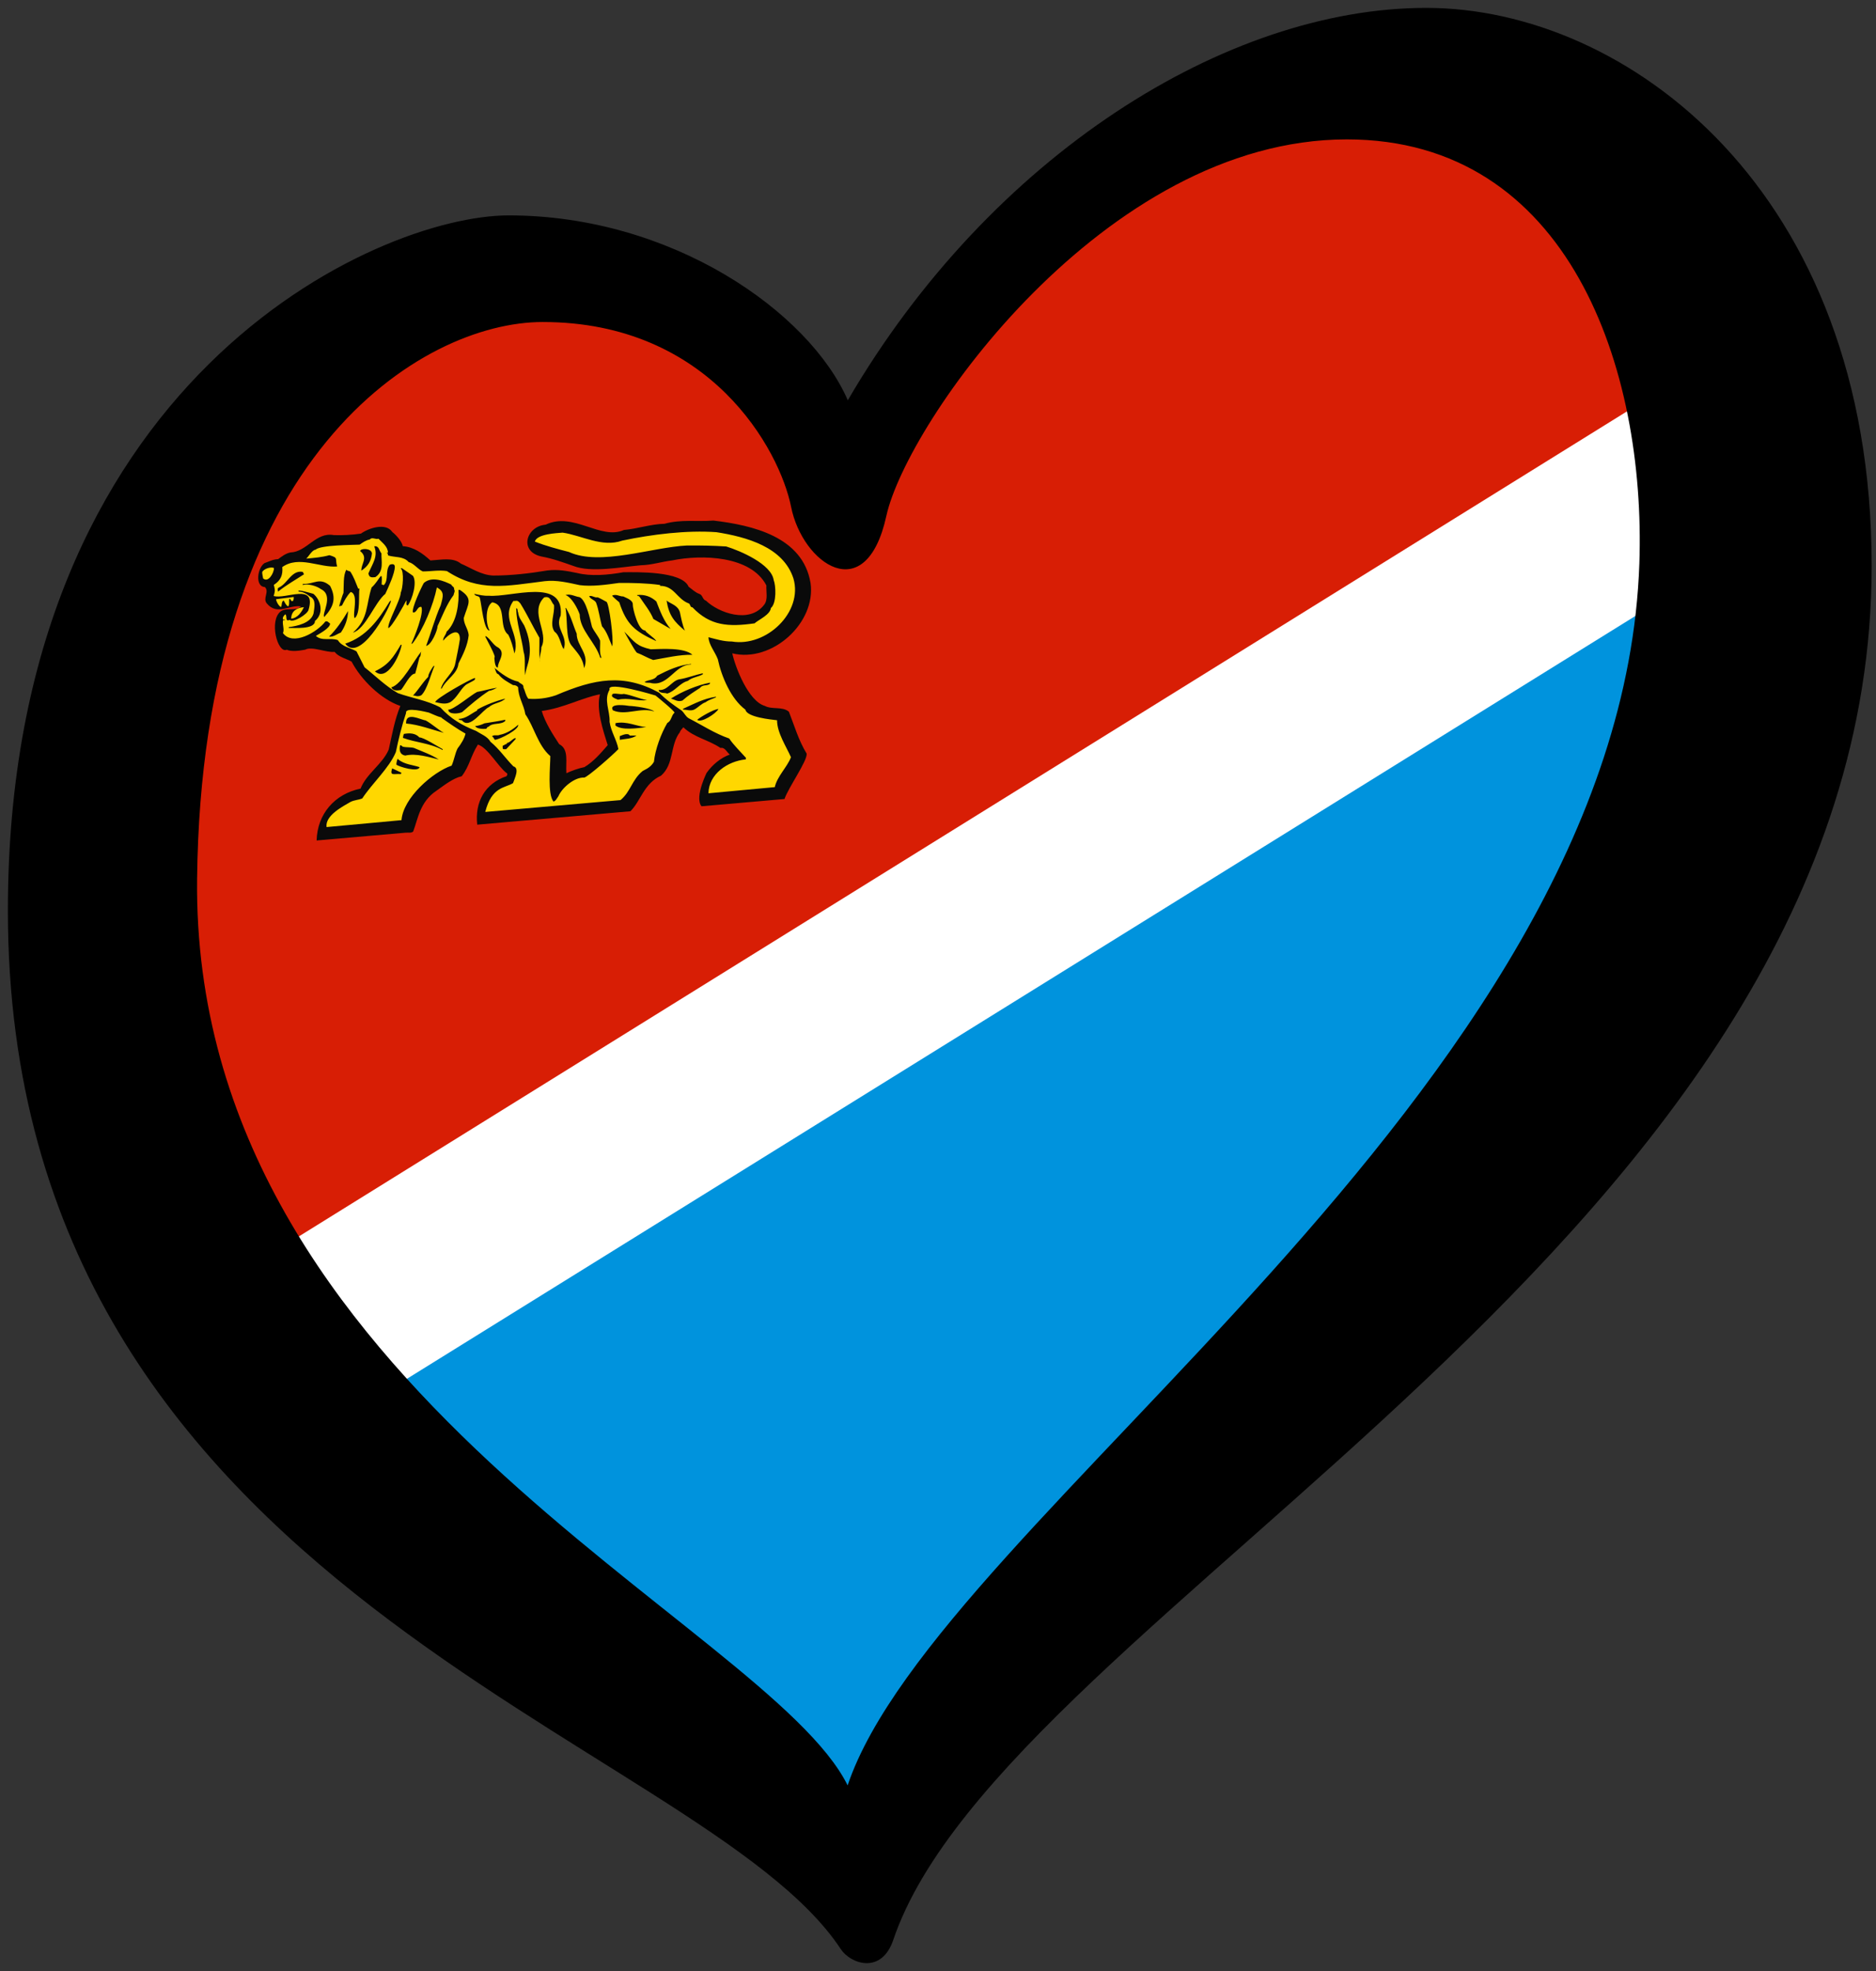 <?xml version="1.0" encoding="UTF-8" standalone="no"?>
<svg
   xmlns:dc="http://purl.org/dc/elements/1.1/"
   xmlns:cc="http://creativecommons.org/ns#"
   xmlns:rdf="http://www.w3.org/1999/02/22-rdf-syntax-ns#"
   xmlns:svg="http://www.w3.org/2000/svg"
   xmlns="http://www.w3.org/2000/svg"
   xmlns:sodipodi="http://sodipodi.sourceforge.net/DTD/sodipodi-0.dtd"
   xmlns:inkscape="http://www.inkscape.org/namespaces/inkscape"
   width="238"
   height="250"
   xml:space="preserve"
   id="svg2"
   version="1.1"
   inkscape:version="0.92.1 r15371"
   sodipodi:docname="EuroPrimorie.svg"><rect width="100%" height="100%" fill="#333333" stroke="none"/><sodipodi:namedview
     pagecolor="#ffffff"
     bordercolor="#666666"
     borderopacity="1"
     objecttolerance="10"
     gridtolerance="10"
     guidetolerance="10"
     inkscape:pageopacity="0"
     inkscape:pageshadow="2"
     inkscape:window-width="1366"
     inkscape:window-height="705"
     id="namedview37"
     showgrid="false"
     inkscape:zoom="1"
     inkscape:cx="119"
     inkscape:cy="125"
     inkscape:window-x="-8"
     inkscape:window-y="-8"
     inkscape:window-maximized="1"
     inkscape:current-layer="svg2" /><defs
     id="defs4"><g
       id="petal"><line
         x1="0"
         y1="0"
         x2="25"
         y2="0"
         stroke="gold"
         stroke-width="2"
         id="line7" /><circle
         cx="25"
         cy="0"
         r="5"
         fill="gold"
         id="circle9" /></g></defs><path
     style="fill:#d81e05;fill-rule:evenodd;stroke:none;stroke-width:1px;stroke-linecap:butt;stroke-linejoin:miter;stroke-opacity:1;fill-opacity:1"
     d="M 17.321,69.866 12.372,122.817 31.177,162.902 220.219,55.514 204.878,20.378 170.237,8.996 138.565,22.852 117.285,45.122 105.408,59.968 96.501,43.637 72.747,35.719 46.518,38.194 Z"
     id="path4159"
     inkscape:connector-curvature="0" /><path
     style="fill:#0093dd;fill-rule:evenodd;stroke:none;stroke-width:1px;stroke-linecap:butt;stroke-linejoin:miter;stroke-opacity:1;fill-opacity:1"
     d="m 34.146,172.8 40.085,39.59 34.146,24.249 36.126,-41.075 57.405,-59.88 20.785,-76.211 z"
     id="path4157"
     inkscape:connector-curvature="0" /><path
     style="fill:#ffffff;fill-opacity:1;fill-rule:evenodd;stroke:none;stroke-width:1px;stroke-linecap:butt;stroke-linejoin:miter;stroke-opacity:1"
     d="m 36.545,157.675 12.534,18.789 162.572,-100.929 -1.405,-25.742 z"
     id="path4155"
     inkscape:connector-curvature="0"
     sodipodi:nodetypes="ccccc" /><g
     id="g822"
     transform="matrix(1.177,0,0,1.177,-2.553,-21.773)"><path
       id="path10"
       d="m 44.447,75.823 c 0.436,0.341 1.043,1.027 1.138,1.531 1.176,0.087 2.123,0.762 2.977,1.541 1.175,-0.065 2.427,-0.364 3.28,0.338 1.138,0.488 2.18,1.231 3.489,1.288 1.915,0.003 3.963,-0.233 5.84,-0.549 1.176,-0.141 2.123,0.061 3.185,0.271 1.498,0.381 3.337,0.22 5.005,-0.078 1.365,-0.006 6.314,-0.154 7.034,1.565 0.379,0.27 0.72,0.619 1.156,0.771 0.379,0.119 0.322,0.616 0.721,0.733 1.346,1.304 4.702,2.528 6.276,0.418 0.417,-0.548 0.19,-1.382 0.227,-2.067 -1.668,-3.21 -6.958,-3.354 -10.162,-2.694 -1.119,0.136 -2.199,0.496 -3.375,0.523 -2.067,0.181 -5.365,0.83 -7.28,0.068 -1.138,-0.393 -2.161,-0.778 -3.413,-1.01 -2.465,-0.524 -1.688,-3.246 0.436,-3.432 2.977,-1.436 5.915,1.701 8.437,0.57 1.498,-0.131 2.863,-0.63 4.38,-0.668 1.782,-0.497 3.489,-0.21 5.271,-0.347 4.209,0.504 9.632,1.736 10.466,6.725 0.626,4.306 -4.171,8.632 -8.437,7.583 0.341,1.544 1.744,5.156 3.507,5.666 0.796,0.423 1.877,0.025 2.597,0.626 0.588,1.503 1.043,3.094 1.915,4.516 0.095,0.769 -2.01,3.721 -2.389,4.892 l -8.949,0.783 c -0.815,-1.047 0.739,-3.951 0.55,-3.594 0.645,-0.909 1.536,-1.632 2.503,-1.982 -0.322,-0.237 -0.512,-0.808 -1.005,-0.708 -1.27,-0.875 -2.844,-1.116 -4,-2.229 -0.133,0.182 -0.36,0.373 -0.36,0.505 -1.1,1.405 -0.607,3.447 -2.048,4.711 -1.839,0.824 -2.199,2.752 -3.299,3.834 l -16.514,1.445 c -0.266,-2.423 0.815,-4.432 3.166,-5.226 0.038,-0.098 0.152,-0.241 0.019,-0.324 -0.91,-0.66 -2.048,-2.76 -3.109,-3.084 -0.758,1.185 -0.91,2.336 -1.744,3.414 -0.948,0.216 -1.877,0.961 -2.73,1.566 -1.782,1.18 -1.991,3.056 -2.503,4.39 -0.227,0.191 -0.493,0.1 -0.815,0.128 l -9.594,0.839 c 0.076,-2.832 1.915,-5.002 4.74,-5.591 0.607,-1.589 2.37,-2.634 3.034,-4.209 0.36,-1.605 0.626,-3.183 1.251,-4.698 -2.085,-0.709 -4.228,-2.815 -5.252,-4.773 -0.607,-0.345 -1.365,-0.468 -1.839,-1.052 -0.91,0.099 -2.427,-0.641 -3.166,-0.235 -0.645,0.113 -1.422,0.238 -1.991,0.004 -0.986,0.446 -1.934,-3.149 -0.645,-4.134 0.664,-0.456 1.612,0.011 2.18,-0.532 -1.251,-0.213 -2.56,1.02 -3.678,-0.323 -0.474,-0.546 0.303,-1.259 -0.209,-1.764 -1.062,-0.04 -0.834,-2.013 -0.057,-2.574 0.493,-0.176 0.948,-0.424 1.479,-0.433 0.417,-0.302 0.815,-0.621 1.327,-0.723 1.782,-0.061 2.73,-2.23 4.683,-1.87 0.929,0.032 1.953,-0.019 2.92,-0.161 0.834,-0.604 2.692,-1.203 3.375,-0.181 v 0 z m 22.392,17.494 c -0.436,1.65 0.36,3.969 0.834,5.482 -0.72,0.822 -1.479,1.741 -2.503,2.361 -0.625,0.131 -1.365,0.385 -1.953,0.664 -0.095,-1.205 0.303,-2.586 -0.777,-3.136 -0.664,-1.004 -1.536,-2.368 -1.877,-3.571 2.37,-0.321 4.304,-1.419 6.276,-1.8 v 0 z"
       style="opacity:1;fill:#0a0a0a;fill-opacity:1;fill-rule:evenodd"
       inkscape:connector-curvature="0" /><path
       id="path12"
       d="m 45.425,101.761 c 0,0.057 0,0.095 -0.057,0.157 -0.739,-0.068 -1.213,0.258 -0.929,-0.62 l 0.986,0.464 z m -0.36,-1.448 c 0.701,0.583 1.592,0.6 2.332,0.858 -0.133,0.58 -2.218,-0.033 -2.502,-0.274 -0.019,-0.245 0.171,-0.849 0.171,-0.584 z m 24.989,-2.546 0.721,-0.006 c -0.493,0.365 -1.176,0.349 -1.801,0.461 v -0.398 c 0.038,0.016 0.853,-0.454 1.081,-0.057 z m -12.305,0.375 -1.024,1.095 c -0.379,-0.005 -0.379,0.052 -0.379,-0.365 0.171,-0.072 0.265,-0.175 0.455,-0.21 v -0.095 c 0.379,-0.052 0.588,-0.469 0.948,-0.538 v 0.114 0 z m -12.172,0.818 c 0.379,0.1 0.834,0.041 1.213,0.14 0.796,0.347 1.858,0.71 2.674,1.245 -1.062,-0.248 -2.408,-0.699 -3.621,-0.423 -0.569,-0.102 -0.664,-0.568 -0.55,-1.108 0.133,-0.012 0.208,0.077 0.284,0.146 z M 71.818,96.854 c -0.853,0.113 -2.692,0.387 -3.318,-0.184 l 0.019,-0.248 c 1.271,-0.225 2.2,0.338 3.299,0.432 z m 7.792,-1.952 c -0.265,0.497 -1.877,1.548 -2.294,1.168 0.36,-0.316 1.782,-1.142 2.294,-1.168 z m -21.595,1.7 c 0.152,0.48 -1.934,1.572 -2.503,1.622 -0.133,-0.121 -0.133,-0.311 -0.322,-0.37 0.227,-0.228 0.569,-0.031 0.853,-0.169 0.72,-0.139 1.403,-0.559 1.972,-1.083 v 0 z m -10.637,1.367 c 0.417,-0.036 2.067,1.032 2.503,1.26 v 0.095 c -1.346,-0.754 -2.882,-0.791 -4.285,-1.312 0.038,-0.155 0.038,-0.307 0.114,-0.427 0.664,-0.115 1.251,-0.072 1.669,0.385 v 0 z m 9.252,-1.776 c -0.493,0.46 -1.384,0.14 -1.801,0.631 -0.171,-0.023 -0.152,0.165 -0.265,0.213 -0.341,0.03 -1.024,0.014 -1.176,-0.295 0.341,-0.03 0.664,-0.134 1.005,-0.296 0.739,-0.121 1.498,-0.226 2.237,-0.385 v 0.133 0 z m 22.695,-2.611 c 0,0.019 0.019,0.036 0.038,0.054 -0.36,0.164 -0.796,0.278 -1.138,0.535 -0.455,0.154 -0.777,0.542 -1.175,0.766 -0.398,0.224 -0.834,0.035 -1.252,0.034 v -0.095 c 1.271,-0.566 2.181,-1.082 3.527,-1.295 z m -9.328,0.987 c 0.512,0.012 2.294,0.235 2.692,0.599 -1.498,-0.495 -3.053,0.494 -4.456,-0.122 -0.493,-0.829 1.555,-0.515 1.763,-0.477 z m -21.955,1.561 c 0.683,0.376 1.327,0.984 1.972,1.344 -1.271,-0.344 -2.73,-0.899 -4.077,-1.008 -0.057,-1.341 1.593,-0.386 2.105,-0.336 z m 21.368,-2.855 c 0.815,0.118 1.649,0.519 2.503,0.672 -1.081,0.132 -1.991,-0.3 -3.129,-0.049 -0.076,-0.05 -0.967,-0.276 -0.55,-0.634 0.436,-0.076 0.758,0.104 1.176,0.011 v 0 z m -21.027,2.01 c 0.474,0.186 0.891,0.415 1.403,0.541 l -0.038,0.022 c 0.834,0.59 1.725,1.214 2.597,1.707 -0.114,0.522 -0.474,1.103 -0.853,1.591 -0.284,0.556 -0.379,1.285 -0.645,1.858 -2.029,0.689 -5.214,3.452 -5.403,5.876 l -8.077,0.745 c -0.171,-1.255 1.782,-2.242 2.579,-2.709 0.398,-0.206 0.872,-0.209 1.27,-0.377 1.1,-1.67 2.901,-3.268 3.621,-5 0.284,-1.371 0.645,-2.862 1.1,-4.21 -0.133,-0.709 2.256,-0.084 2.446,-0.043 v 0 z m 30.317,-3.126 c -0.266,0.308 -0.778,0.049 -1.081,0.474 -0.645,0.417 -1.29,0.814 -1.896,1.36 -0.493,0.176 -0.815,-0.099 -1.233,-0.214 1.176,-0.767 2.882,-1.466 4.209,-1.714 v 0.095 0 z M 56.631,93.784 c -0.417,0.454 -1.308,0.475 -1.744,0.911 -0.663,0.229 -2.086,2.496 -2.92,1.431 -0.132,-0.026 -0.36,-0.025 -0.36,-0.158 0.778,-0.011 1.346,-0.573 1.991,-0.895 v -0.095 c 0.872,-0.512 2.086,-0.96 3.034,-1.194 z m 21.292,-2.621 c -0.493,0.29 -1.138,0.308 -1.612,0.71 -0.891,0.23 -1.384,1.145 -2.256,1.373 -0.057,-0.128 -0.853,0.037 -0.891,-0.396 0.948,0.106 1.365,-0.935 2.181,-1.139 0.891,-0.135 1.706,-0.472 2.578,-0.661 v 0.113 z m -22.183,1.448 c -0.284,0.157 -0.512,0.272 -0.872,0.342 -0.986,0.636 -1.972,1.481 -2.882,2.281 -0.341,0.182 -1.498,0.302 -1.498,-0.267 0.493,0.09 2.522,-1.624 3.109,-1.903 0.663,-0.115 1.441,-0.353 2.143,-0.453 z M 76.652,90.099 c -1.763,0.04 -2.408,2.334 -4.247,2.021 -0.228,-0.094 -0.569,0.012 -0.758,-0.123 0.379,-0.28 1.043,-0.148 1.365,-0.688 1.157,-0.594 2.313,-1.131 3.64,-1.267 v 0.057 z m -23.34,1.682 c -0.227,0.153 -0.739,0.387 -0.929,0.517 -0.626,0.51 -0.948,1.41 -1.688,1.873 -0.531,0.274 -1.1,0.096 -1.611,-0.011 0,-0.36 3.754,-2.471 4.247,-2.59 0.152,0.044 -0.019,0.135 -0.019,0.21 v 0 z M 48.99,90.281 c -0.36,0.828 -0.777,2.533 -1.403,3.137 -0.417,0.245 -0.759,-0.028 -0.91,0.042 0.607,-0.641 0.967,-1.317 1.65,-2.021 -0.019,-0.301 0.417,-0.965 0.588,-1.189 l 0.076,0.031 z m -1.611,-0.94 c -0.133,0.561 -0.303,1.183 -0.455,1.746 -0.55,-0.009 -1.157,1.353 -1.536,1.765 -0.398,0.073 -0.872,0.114 -1.043,-0.288 1.1,-0.248 2.502,-2.987 3.242,-3.867 -0.114,0.2 -0.019,0.514 -0.208,0.644 z m 24.932,-0.873 c 1.157,-0.026 3.602,-0.221 4.494,0.593 -1.403,-0.029 -2.863,0.326 -4.228,0.56 -0.607,-0.212 -1.157,-0.562 -1.744,-0.776 -0.189,-0.078 -1.479,-2.468 -1.365,-2.27 1.119,1.135 1.327,1.552 2.844,1.894 v 0 z M 45.463,87.973 c -0.171,1.134 -1.574,4.062 -2.882,2.869 1.498,-0.719 1.972,-1.5 2.787,-2.86 l 0.095,-0.008 z m 9.101,-0.91 c 0.512,0.353 0.777,0.975 1.327,1.23 0.853,0.627 -0.114,1.527 -0.057,2.148 -0.341,-0.008 -0.36,-0.859 -0.379,-1.086 0.265,-0.023 -0.967,-2.172 -0.986,-2.284 l 0.095,-0.008 v 0 z m 20.894,-2.567 c 0.132,0.614 0.265,1.361 0.531,1.963 -1.138,-0.962 -1.706,-1.595 -1.972,-3.24 0.474,0.375 1.232,0.499 1.441,1.277 z M 63.172,84.016 c 0.569,0.955 0.758,1.829 1.156,2.762 0,1.365 1.441,2.206 0.796,3.722 -0.133,-1.126 -0.739,-1.661 -1.365,-2.459 -0.644,-0.797 -0.398,-2.961 -0.644,-4.02 l 0.057,-0.005 v 0 z m -5.157,0.47 c 0.057,0.564 0.36,0.898 0.663,1.421 0.531,1.186 0.797,2.547 0.436,3.962 -0.133,0.485 -0.285,0.935 -0.341,1.395 -0.114,-0.805 0.076,-1.789 -0.171,-2.545 -0.228,-1.611 -0.758,-3.062 -0.796,-4.67 0.209,7.73e-4 0.114,0.312 0.209,0.437 v 0 z m 14.902,-1.171 c 0.398,1.027 0.796,2.111 1.536,2.956 -0.663,-0.359 -1.175,-0.693 -1.858,-1.07 -0.36,-0.878 -0.967,-1.584 -1.517,-2.427 -0.057,-0.071 -0.209,-0.02 -0.247,-0.149 0.834,-0.092 1.517,0.171 2.086,0.69 z m -3.564,-0.541 c 0.303,0.163 1.081,0.38 1.024,0.915 0,0.417 0.588,2.812 1.346,2.745 0,0.208 1.043,0.819 1.175,1.148 -2.313,-1.049 -3.204,-1.805 -3.982,-4.183 0,-0.019 -0.778,-0.614 -0.758,-0.73 0.493,-0.176 0.796,0.12 1.195,0.104 v 0 z m -2.768,0.09 c 0.322,0.124 0.626,0.325 0.948,0.486 0.284,0.07 0.815,4.176 0.625,4.799 -0.322,-0.711 -0.55,-1.563 -1.1,-2.16 -0.247,-0.851 -0.341,-1.771 -0.644,-2.56 -0.19,-0.325 -0.607,-0.345 -0.74,-0.694 0.36,-0.088 0.55,0.198 0.91,0.129 v 0 z m -1.953,-0.019 c 0.72,0.316 1.138,2.365 1.346,3.2 0.247,0.547 0.626,0.912 0.872,1.479 0.038,0.622 -0.114,1.262 0.152,1.864 l -0.133,-0.007 c -0.512,-1.68 -2.199,-2.955 -2.218,-4.679 -0.228,-0.644 -0.872,-1.876 -1.536,-2.084 0.607,-0.148 1.005,0.159 1.517,0.228 v 0 z m -25.728,3.825 c -0.398,0.129 -0.797,0.506 -1.27,0.433 0.834,-0.812 1.479,-1.798 2.048,-2.758 -0.019,0.855 -0.303,1.638 -0.777,2.324 z m 15.945,-3.974 c 2.408,0.206 8.153,-2.002 7.755,2.128 -0.683,1.444 0.853,2.182 0.322,3.631 -0.322,-0.427 -0.417,-1.499 -0.986,-1.885 -0.569,-0.823 0.038,-1.881 -0.057,-2.877 -0.341,-0.33 -0.341,-1.013 -1.062,-0.817 -1.63,1.622 0.55,3.763 -0.303,5.373 0.019,0.548 -0.285,1.106 -0.152,1.606 -0.114,-0.786 -0.038,-1.741 -0.057,-2.63 -0.778,-1.335 -1.27,-2.429 -2.048,-3.689 -0.36,-0.443 -0.417,-0.248 -0.758,-0.275 -1.422,1.963 0.815,3.569 0.114,5.659 -0.152,-0.688 -0.341,-1.411 -0.664,-2.027 -1.1,-0.852 -0.076,-3.179 -1.725,-3.489 -0.815,0.507 -0.682,2.43 -0.284,3.039 -0.645,0.056 -0.891,-3.012 -1.043,-3.435 -0.038,-0.376 -0.512,-0.183 -0.607,-0.516 0.512,0.107 1.005,0.234 1.555,0.205 z m -10.522,0.542 c -0.36,1.245 -3.413,6.688 -4.949,4.623 2.275,-0.749 3.583,-2.551 4.797,-4.553 0.057,-0.024 0.095,-0.084 0.152,-0.07 v 0 z m 7.394,-1.178 c 1.498,0.969 0.91,1.475 0.436,3.033 0,0.701 0.474,1.172 0.531,1.85 -0.114,1.11 -0.607,2.082 -1.1,3.054 -0.114,1.148 -1.327,1.69 -1.801,2.698 l -0.095,0.008 c 0.284,-1.03 1.384,-1.676 1.555,-2.734 0.171,-0.849 0.36,-1.7 0.493,-2.584 0,-1.422 -1.308,-0.492 -1.801,0.158 -0.038,-0.357 0.303,-0.614 0.36,-0.961 1.138,-1.066 1.365,-3.134 1.289,-4.512 l 0.133,-0.012 v 0 z m -0.91,-0.565 c 0.057,0.204 0.36,0.234 0.303,0.523 0.152,0.157 -0.038,0.439 -0.057,0.612 -0.739,0.975 -1.213,2.248 -1.725,3.336 0,0.455 -0.664,2.049 -1.232,2.137 0.531,-1.411 0.929,-2.925 1.574,-4.385 0.265,-0.971 0.436,-1.46 -0.417,-1.916 -0.36,1.833 -1.46,4.545 -2.635,6.051 l -0.114,0.01 c 0.303,-0.633 1.384,-3.287 1.081,-3.962 -0.474,-0.072 -0.455,0.665 -0.91,0.592 -0.171,-0.44 0.948,-2.794 1.176,-3.174 0.872,-0.759 2.18,-0.21 2.958,0.177 v 0 z m -14.864,0.997 c 0.796,0.651 1.176,2.096 0.171,2.924 0,0.967 -2.351,0.718 -2.825,0.759 v -0.095 c 0.872,-0.114 2.389,-0.418 2.674,-1.485 0.076,-0.594 0.322,-1.488 -0.379,-1.806 -0.36,-0.291 -0.74,-0.523 -1.213,-0.538 -0.379,-0.346 1.517,0.228 1.574,0.242 v 0 z m 1.801,-0.859 c 0.664,1.288 0.436,2.199 -0.625,3.354 -0.323,-0.294 1.081,-2.313 -0.361,-3.002 -0.417,-0.324 -1.422,-0.634 -1.953,-0.436 v -0.133 c 1.175,0.087 1.801,-0.783 2.939,0.217 z m 8.93,-1.085 c 0.474,0.679 -0.057,2.527 -0.55,3.195 -0.284,-0.013 -0.076,-0.372 -0.171,-0.535 -0.152,0.336 -1.593,2.946 -1.934,2.976 -0.095,-0.617 1.308,-2.977 1.346,-3.834 0.209,-0.416 0.398,-2.291 -0.019,-2.615 l 0.133,-0.012 1.194,0.825 z m -6.75,-0.452 c 0.417,0.646 0.569,1.164 0.853,1.84 l 0.133,-0.012 c -0.114,0.635 0.132,2.681 -0.512,3.192 -0.284,-0.373 0.474,-2.601 -0.436,-2.825 -0.417,0.435 -0.683,0.951 -0.929,1.447 -0.095,0.084 -0.246,0.022 -0.322,0.142 0.038,-0.212 0.398,-1.362 0.474,-1.482 0.057,-0.707 -0.057,-1.929 0.322,-2.512 0.076,0.145 0.284,0.127 0.417,0.21 v 0 z m 4.797,-0.514 c 0,0.701 -0.683,2.183 -1.024,2.914 -1.138,0.915 -2.143,3.809 -3.489,4.173 1.687,-1.475 1.403,-3.024 2.01,-4.859 0.91,-0.819 1.194,-2.152 1.081,-0.322 0.114,-0.029 0.171,0.137 0.266,0.033 0.512,-0.557 0.095,-1.506 0.607,-2.158 0.265,-0.118 0.55,-0.105 0.55,0.217 v 0 z m -9.84,0.709 0.057,0.09 c -0.929,0.612 -1.877,1.131 -2.806,1.876 0,-0.114 -0.114,-0.369 0.095,-0.444 0.929,-0.422 1.384,-1.922 2.579,-1.685 l 0.076,0.164 v 0 z m 7.375,-2.162 c -0.076,0.841 -0.436,1.403 -1.138,1.863 -0.057,-0.735 0.777,-1.376 -0.133,-2.112 0.076,-0.329 1.213,-0.315 1.27,0.249 v 0 z m 1.024,0.005 c -0.038,0.781 0.322,1.925 -0.664,2.561 -0.379,0.033 -0.664,0.077 -0.739,-0.409 0.455,-1.083 1.062,-1.818 0.626,-2.918 0.55,-0.067 0.512,0.486 0.778,0.766 z m -0.322,-1.583 c 0.436,0.455 1.005,0.841 1.024,1.503 -0.038,0.022 -0.095,-0.011 -0.133,0.05 0.152,0.006 0.114,0.18 0.152,0.252 0.758,0.237 1.65,0.064 2.218,0.716 0.569,0.14 0.967,0.769 1.517,1.005 0.853,0.001 1.782,-0.175 2.597,-0.038 3.508,2.291 6.408,1.601 10.542,1.088 1.289,-0.151 2.579,0.172 3.773,0.428 1.308,0.17 2.844,-0.041 4.228,-0.237 1.441,-0.012 3.014,0.021 4.436,0.219 v 0.095 c 1.555,-0.003 1.801,1.435 3.129,1.907 0.133,0.121 0.133,0.424 0.36,0.404 1.915,2.013 3.887,2.125 6.693,1.728 0.455,-0.4 1.688,-0.925 1.763,-1.652 0.645,-0.53 0.531,-2.473 0.303,-3.003 -0.246,-1.723 -3.583,-3.156 -5.119,-3.629 -1.384,-0.088 -2.806,-0.115 -4.228,-0.104 -3.773,0.178 -9.366,2.241 -12.722,0.696 -1.214,-0.311 -2.56,-0.667 -3.678,-1.119 0.228,-0.835 2.408,-0.912 2.996,-0.964 2.01,0.279 4.266,1.637 6.428,0.86 3.204,-0.678 6.958,-1.14 10.162,-0.908 3.223,0.514 7.186,1.59 8.286,4.982 1.062,3.623 -2.901,7.42 -6.636,6.799 -0.91,0.004 -1.688,-0.251 -2.522,-0.462 0.057,0.848 0.682,1.533 1.005,2.358 0.398,1.88 1.422,4.293 2.977,5.446 0.152,0.821 2.768,1.066 3.413,1.143 0,1.365 1.005,2.851 1.498,3.983 -0.398,1.059 -1.479,2.044 -1.744,3.224 l -7.148,0.663 c 0.038,-2.089 2.085,-3.462 4,-3.649 0.076,-0.045 0.019,-0.116 0.038,-0.174 -0.55,-0.616 -1.365,-1.416 -1.801,-2.08 -1.574,-0.545 -2.901,-1.434 -4.361,-2.178 -0.36,-0.215 -0.474,-0.584 -0.777,-0.842 -0.834,-0.572 -1.649,-1.126 -2.408,-1.913 -3.83,-2.092 -6.958,-1.515 -11.129,0.272 -1.024,0.355 -2.105,0.45 -2.977,0.374 -0.285,-0.354 -0.341,-0.824 -0.531,-1.224 0.057,-0.347 -0.36,-0.386 -0.55,-0.616 -0.929,-0.184 -1.877,-0.898 -2.654,-1.55 0.247,0.13 0.171,0.687 0.512,0.752 0.417,0.551 1.043,0.857 1.574,1.171 0.227,-8.39e-4 0.417,0.058 0.55,0.236 0.019,1.098 0.606,1.843 0.777,2.909 0.967,1.394 1.346,3.352 2.692,4.505 0,1.043 -0.322,4.123 0.341,4.9 0.246,-0.059 0.379,-0.374 0.531,-0.577 0.379,-0.905 1.744,-2.068 2.768,-2.006 0.323,0.009 3.166,-2.495 3.697,-3.073 -0.171,-0.971 -0.796,-1.864 -0.948,-2.932 0.057,-1.199 -0.664,-2.35 0,-3.47 -0.379,-0.991 4.911,0.613 4.949,0.629 0.133,0.102 2.067,1.677 2.048,1.85 -0.379,0.336 -0.303,0.861 -0.777,1.111 -0.663,1.12 -1.308,2.845 -1.441,4.184 -0.398,0.699 -1.119,0.894 -1.252,1.02 -1.119,0.932 -1.27,2.216 -2.351,3.106 l -14.58,1.276 c 0.702,-2.735 2.086,-2.552 2.996,-3.106 0.171,-0.508 0.739,-1.62 0.038,-1.804 -0.815,-0.82 -1.536,-1.894 -2.465,-2.647 -0.341,-0.596 -1.024,-0.821 -1.554,-1.172 -1.574,-0.621 -2.73,-1.316 -3.849,-2.526 -1.441,-0.784 -3.072,-1.001 -4.588,-1.551 -1.365,-0.791 -2.351,-1.804 -3.583,-2.777 l -0.872,-1.725 c -0.683,-0.395 -1.573,-0.488 -2.01,-1.208 -0.777,-0.292 -1.706,0.149 -2.37,-0.456 0.398,-0.244 1.536,-0.836 1.536,-1.329 -0.152,-0.082 -0.265,-0.318 -0.512,-0.221 -0.872,1.138 -3.489,2.694 -4.569,1.253 0.171,-0.432 -0.076,-0.885 0,-1.384 0.095,-0.008 0.171,0.004 0.247,-0.04 -0.076,-0.05 -0.171,-0.023 -0.247,-0.054 -0.057,-0.223 0.076,-0.386 0.247,-0.552 0.246,0.149 -0.076,0.841 0.474,0.603 0.322,0.37 1.972,-0.609 2.048,-1.127 0.834,-2.917 -2.503,-1.051 -3.773,-1.452 0.208,-0.663 0.114,-0.731 0.019,-1.196 0.758,-0.483 0.986,-1.072 0.91,-1.919 1.801,-1.276 4.057,0.1 5.915,-0.063 -0.265,-0.887 0.19,-0.908 -0.834,-1.216 -0.796,0.221 -1.65,0.296 -2.503,0.371 0.19,-0.111 0.626,-0.946 1.005,-0.96 0.531,-0.52 4.057,-0.507 4.759,-0.549 0.342,-0.239 0.664,-0.475 1.081,-0.55 0.265,-0.308 0.607,0.023 0.948,-0.083 v 0 z m -11.262,3.166 c 0,0.531 -0.626,1.647 -1.194,1.09 l 0.019,-0.002 c -0.019,-0.188 -0.095,-0.39 -0.095,-0.655 0.152,-0.355 0.967,-0.616 1.27,-0.434 v 0 z m 2.048,3.537 c -0.246,0.097 -0.209,-0.171 -0.36,-0.253 -0.133,0.239 0.038,0.584 -0.152,0.848 -0.247,-0.111 -0.36,-0.424 -0.493,-0.639 -0.265,0.137 -0.152,0.449 -0.284,0.707 -0.228,-0.075 -0.531,-0.617 -0.531,-0.845 l 1.896,-0.242 c 0.019,0.131 0,0.303 -0.076,0.424 v 0 z m 1.176,0.674 c -0.247,0.533 -0.683,1.178 -1.365,1.238 0,-0.777 0.55,-1.167 1.365,-1.238 z"
       style="opacity:1;fill:#ffd700;fill-rule:evenodd"
       inkscape:connector-curvature="0" /></g><path
     d="m25.005 111.471c0.6-53.792 28.594-70.628 43.839-70.628 21.29 0 30.083 16.253 31.52 23.449 1.436 7.19 9.494 12.941 12.083 1.147 2.591-11.794 27.637-47.758 58.42-47.758 28.192 0 37.956 29.073 37.111 53.801-2.307 67.318-89.028 121.045-100.443 154.97-10.164-20.547-83.247-50.248-82.53-114.981l0 0zM180.938 1c-25.317 0-55.258 18.698-73.381 49.771-4.89-11.222-22.313-23.451-43.024-23.451-16.689 0-63.533 20.858-63.533 88.178 0 86.88 87.901 104.725 105.671 131.729 1.221 1.857 5.154 3.26 6.655-1.177 14.179-41.845 124.125-89.125 124.125-174.279-0.001-47.756-31.197-70.771-56.513-70.771z"
     id="path29"
     style="opacity:1" /></svg>